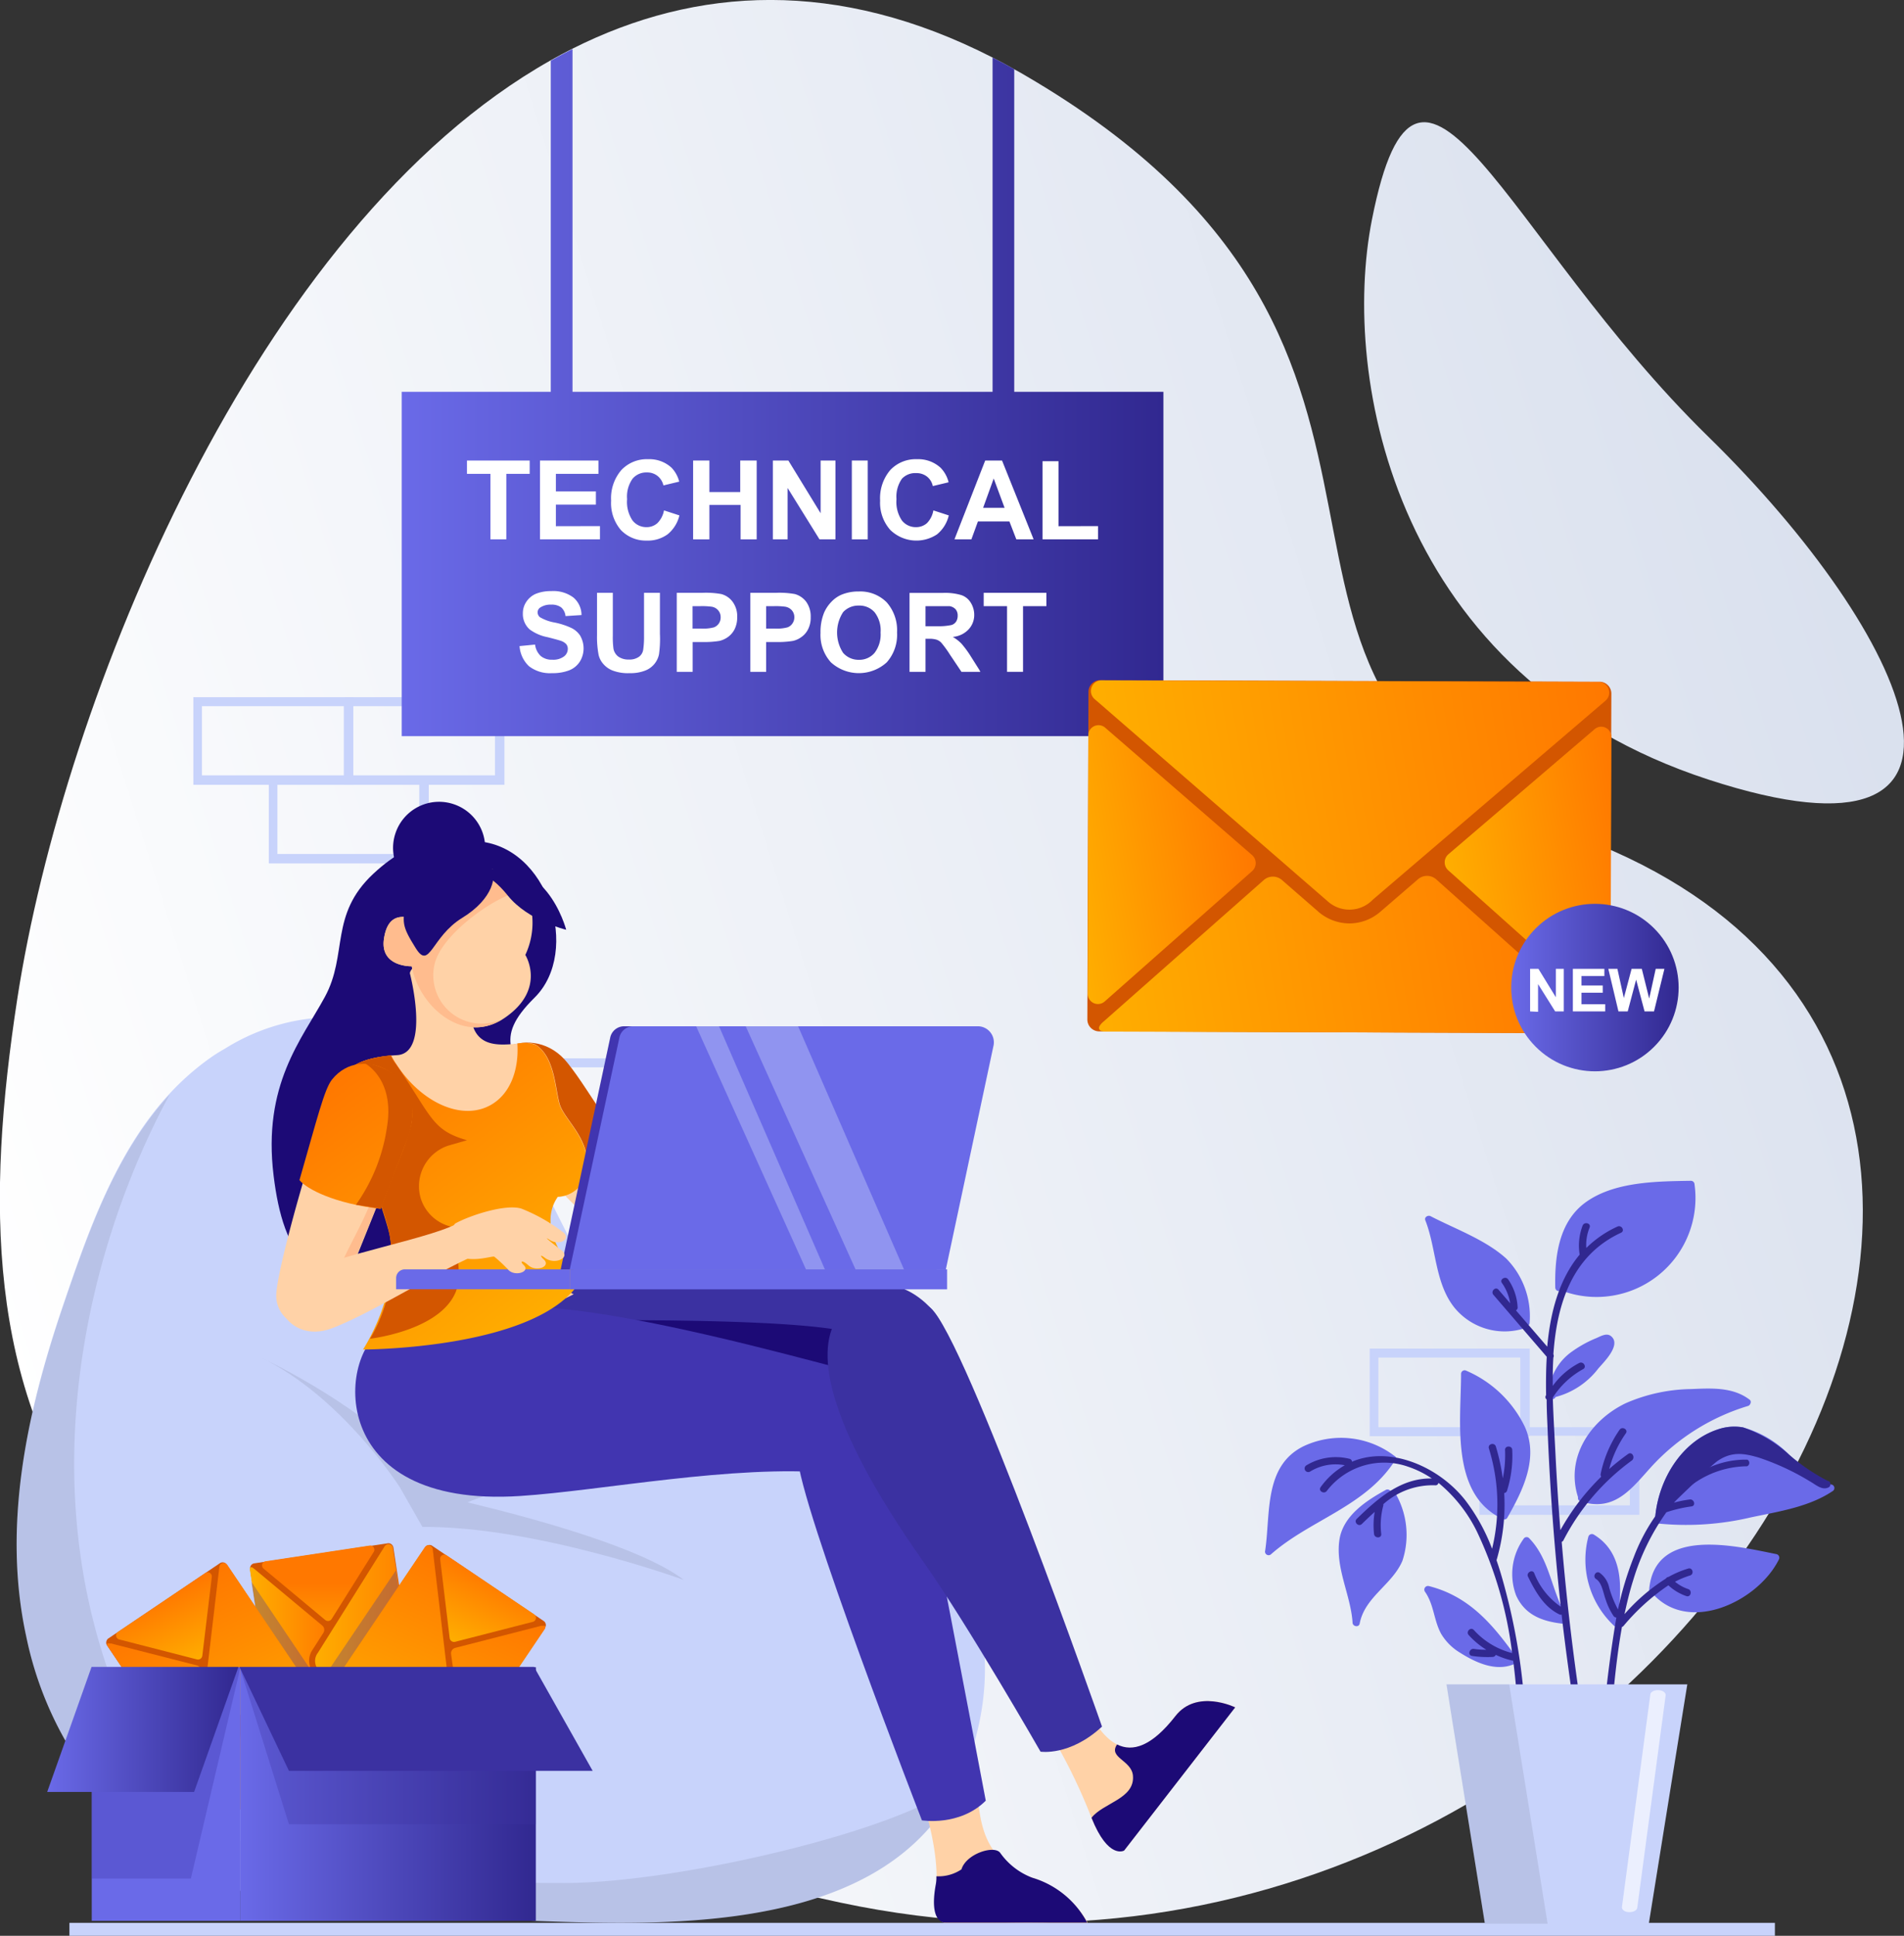<svg xmlns="http://www.w3.org/2000/svg" xmlns:xlink="http://www.w3.org/1999/xlink" viewBox="0 0 201.3 204.58"><rect x="0" y="0" width="201.3" height="204.58" fill="#333333" stroke="none"/><defs><style>.cls-1{fill:#c8d3fb;}.cls-2{fill:url(#Безымянный_градиент_330);}.cls-3{fill:url(#Безымянный_градиент_330-2);}.cls-4{opacity:0.08;}.cls-23,.cls-5{fill:#3b31a1;}.cls-6{fill:#1c0a76;}.cls-7{fill:#4135b0;}.cls-8{fill:#ffd2a7;}.cls-9{fill:#d35600;}.cls-10{fill:url(#Безымянный_градиент_18);}.cls-11{fill:#ffbc8e;}.cls-12{fill:#6a6ae8;}.cls-13{fill:#dae7ff;opacity:0.34;}.cls-14{fill:url(#Безымянный_градиент_18-2);}.cls-15{fill:url(#Безымянный_градиент_14);}.cls-16,.cls-18{fill:#fff;}.cls-17{fill:#312890;}.cls-18{opacity:0.64;}.cls-19{fill:url(#Безымянный_градиент_18-3);}.cls-20{fill:url(#Безымянный_градиент_18-4);}.cls-21{fill:url(#Безымянный_градиент_18-5);}.cls-22{fill:url(#Безымянный_градиент_18-6);}.cls-23,.cls-33{opacity:0.3;}.cls-24{fill:url(#Безымянный_градиент_18-7);}.cls-25{fill:url(#Безымянный_градиент_18-8);}.cls-26{fill:url(#Безымянный_градиент_18-9);}.cls-27{fill:url(#Безымянный_градиент_18-10);}.cls-28{fill:url(#Безымянный_градиент_18-11);}.cls-29{fill:url(#Безымянный_градиент_18-12);}.cls-30{fill:url(#Безымянный_градиент_18-13);}.cls-31{fill:url(#Безымянный_градиент_18-14);}.cls-32{fill:url(#Безымянный_градиент_14-2);}.cls-34{fill:url(#Безымянный_градиент_14-3);}.cls-35{fill:url(#Безымянный_градиент_18-15);}.cls-36{fill:url(#Безымянный_градиент_18-16);}.cls-37{fill:url(#Безымянный_градиент_18-17);}.cls-38{fill:url(#Безымянный_градиент_18-18);}.cls-39{fill:url(#Безымянный_градиент_14-4);}</style><linearGradient id="Безымянный_градиент_330" x1="-3.41" y1="133.89" x2="235.51" y2="58.37" gradientUnits="userSpaceOnUse"><stop offset="0" stop-color="#fff"/><stop offset="1" stop-color="#d3dbeb"/></linearGradient><linearGradient id="Безымянный_градиент_330-2" x1="-11.83" y1="107.28" x2="227.1" y2="31.76" xlink:href="#Безымянный_градиент_330"/><linearGradient id="Безымянный_градиент_18" x1="566.56" y1="139.88" x2="586.48" y2="112.63" gradientTransform="matrix(-1, 0, 0, 1, 623.96, 0)" gradientUnits="userSpaceOnUse"><stop offset="0" stop-color="#ffae00"/><stop offset="1" stop-color="#ff7800"/></linearGradient><linearGradient id="Безымянный_градиент_18-2" x1="570.14" y1="142.49" x2="590.06" y2="115.24" xlink:href="#Безымянный_градиент_18"/><linearGradient id="Безымянный_градиент_14" x1="42.47" y1="41.47" x2="122.99" y2="41.47" gradientUnits="userSpaceOnUse"><stop offset="0" stop-color="#6a6ae8"/><stop offset="1" stop-color="#312890"/></linearGradient><linearGradient id="Безымянный_градиент_18-3" x1="33.31" y1="174.31" x2="44.77" y2="174.31" gradientTransform="matrix(1, 0, 0, 1, 0, 0)" xlink:href="#Безымянный_градиент_18"/><linearGradient id="Безымянный_градиент_18-4" x1="30.84" y1="183.5" x2="42.85" y2="183.5" gradientTransform="matrix(1, 0, 0, 1, 0, 0)" xlink:href="#Безымянный_градиент_18"/><linearGradient id="Безымянный_градиент_18-5" x1="26.42" y1="176.44" x2="35.23" y2="176.44" gradientTransform="matrix(1, 0, 0, 1, 0, 0)" xlink:href="#Безымянный_градиент_18"/><linearGradient id="Безымянный_градиент_18-6" x1="827.04" y1="1284.98" x2="835.08" y2="1284.98" gradientTransform="matrix(0.01, -1, -1, -0.01, 1307.49, 1015.24)" xlink:href="#Безымянный_градиент_18"/><linearGradient id="Безымянный_градиент_18-7" x1="429.33" y1="-560.51" x2="451.59" y2="-560.51" gradientTransform="translate(368.47 808.17) rotate(-65.37)" xlink:href="#Безымянный_градиент_18"/><linearGradient id="Безымянный_градиент_18-8" x1="427.09" y1="-558.4" x2="435.23" y2="-558.4" gradientTransform="translate(368.47 808.17) rotate(-65.37)" xlink:href="#Безымянный_градиент_18"/><linearGradient id="Безымянный_градиент_18-9" x1="427.35" y1="-552.19" x2="448.94" y2="-552.19" gradientTransform="translate(368.47 808.17) rotate(-65.37)" xlink:href="#Безымянный_градиент_18"/><linearGradient id="Безымянный_градиент_18-10" x1="443.34" y1="-554.91" x2="451.38" y2="-554.91" gradientTransform="translate(368.47 808.17) rotate(-65.37)" xlink:href="#Безымянный_градиент_18"/><linearGradient id="Безымянный_градиент_18-11" x1="1236.62" y1="1205" x2="1258.88" y2="1205" gradientTransform="matrix(-0.42, -0.91, -0.91, 0.42, 1641.7, 808.17)" xlink:href="#Безымянный_градиент_18"/><linearGradient id="Безымянный_градиент_18-12" x1="1234.38" y1="1207.11" x2="1242.52" y2="1207.11" gradientTransform="matrix(-0.42, -0.91, -0.91, 0.42, 1641.7, 808.17)" xlink:href="#Безымянный_градиент_18"/><linearGradient id="Безымянный_градиент_18-13" x1="1234.64" y1="1213.32" x2="1256.22" y2="1213.32" gradientTransform="matrix(-0.42, -0.91, -0.91, 0.42, 1641.7, 808.17)" xlink:href="#Безымянный_градиент_18"/><linearGradient id="Безымянный_градиент_18-14" x1="1250.63" y1="1210.6" x2="1258.66" y2="1210.6" gradientTransform="matrix(-0.42, -0.91, -0.91, 0.42, 1641.7, 808.17)" xlink:href="#Безымянный_градиент_18"/><linearGradient id="Безымянный_градиент_14-2" x1="25.38" y1="189.6" x2="56.65" y2="189.6" xlink:href="#Безымянный_градиент_14"/><linearGradient id="Безымянный_градиент_14-3" x1="4.99" y1="182.77" x2="25.22" y2="182.77" xlink:href="#Безымянный_градиент_14"/><linearGradient id="Безымянный_градиент_18-15" x1="83.59" y1="22.33" x2="137.69" y2="22.33" gradientTransform="translate(31.32 77.26) rotate(-9.17)" xlink:href="#Безымянный_градиент_18"/><linearGradient id="Безымянный_градиент_18-16" x1="78.15" y1="27.45" x2="97.94" y2="27.45" gradientTransform="translate(31.32 77.26) rotate(-9.17)" xlink:href="#Безымянный_градиент_18"/><linearGradient id="Безымянный_градиент_18-17" x1="78.79" y1="42.54" x2="131.24" y2="42.54" gradientTransform="translate(31.32 77.26) rotate(-9.17)" xlink:href="#Безымянный_градиент_18"/><linearGradient id="Безымянный_градиент_18-18" x1="117.64" y1="35.94" x2="137.16" y2="35.94" gradientTransform="translate(31.32 77.26) rotate(-9.17)" xlink:href="#Безымянный_градиент_18"/><linearGradient id="Безымянный_градиент_14-4" x1="159.77" y1="104.37" x2="177.47" y2="104.37" gradientTransform="translate(123.19 -88.66) rotate(45)" xlink:href="#Безымянный_градиент_14"/></defs><g id="Слой_2" data-name="Слой 2"><g id="Layer1"><rect class="cls-1" x="7.34" y="203.21" width="180.31" height="1.37"/><path class="cls-2" d="M88.84,201.07c-86.35-18.34-93.63-52.46-87-95.59C6.73,73.84,27.05,23.92,58.23,6.37c.76-.43,1.53-.84,2.3-1.23,13.08-6.58,28-7.45,44.41.94.76.39,1.52.8,2.29,1.24.37.2.75.41,1.12.63,50.71,29.54,15.81,65.38,57.51,80.13C237.05,113.26,175.18,219.41,88.84,201.07Z"/><path class="cls-1" d="M161.73,151.78H144.81v-9.26h16.92Zm-16-.95h15v-7.36h-15Z"/><path class="cls-1" d="M173.32,160.09H156.41v-9.26h16.91Zm-16-1h15v-7.36h-15Z"/><path class="cls-1" d="M120,72H103.05V62.79H120Zm-16-1h15V63.74H104Z"/><path class="cls-1" d="M90.21,174.47H73.29v-9.25H90.21Zm-16-.95h15v-7.35h-15Z"/><path class="cls-1" d="M106.19,174.47H89.27v-9.25h16.92Zm-16-.95h15v-7.35h-15Z"/><path class="cls-1" d="M98.19,182.78H81.27v-9.26H98.19Zm-16-.95h15v-7.36h-15Z"/><path class="cls-1" d="M65.65,121.11H48.74v-9.26H65.65Zm-16-1h15V112.8h-15Z"/><path class="cls-1" d="M54.05,129.42H37.14v-9.26H54.05Zm-16-.95h15v-7.36h-15Z"/><path class="cls-1" d="M37.35,82.94H20.44V73.68H37.35Zm-16-1h15V74.63h-15Z"/><path class="cls-1" d="M53.33,82.94H36.42V73.68H53.33Zm-16-1h15V74.63h-15Z"/><path class="cls-1" d="M45.33,91.25H28.42V82H45.33Zm-16-1h15V82.94h-15Z"/><path class="cls-3" d="M145.05,23.2c-3.35,16.9,2.52,48.4,35.55,59.18s21.57-15.14,0-36.24S150.09-2.27,145.05,23.2Z"/><path class="cls-1" d="M2.77,172.93A37.53,37.53,0,0,0,17.6,195.86c9.43,6.56,21.61,7,33,7,13,0,42.05,3.94,50.87-14.6.21-.45.41-.9.59-1.36,7.85-19.67-7.38-39.87-32.32-42.61-6.49-3-14.43-26.43-19.57-31a21.79,21.79,0,0,0-26.38-2.47,18.07,18.07,0,0,0-1.59,1,27.89,27.89,0,0,0-4.26,3.75c-5.79,6.27-8.69,14.81-11.29,22.43C2.83,149.27.23,161.27,2.77,172.93Z"/><path class="cls-4" d="M2.77,172.93A37.53,37.53,0,0,0,17.6,195.86c9.43,6.56,21.61,7,33,7,13,0,42.05,3.94,50.87-14.6C96.9,193,72.24,199,59.65,199c-26.37,0-38.82-3.11-44.4-13.66C2,160.26,8.81,132.48,17.94,115.67c-5.79,6.27-8.69,14.81-11.29,22.43C2.83,149.27.23,161.27,2.77,172.93Z"/><path class="cls-4" d="M27.54,143.42l-.09,0Z"/><path class="cls-4" d="M27.45,143.38l-.78-.35Z"/><path class="cls-4" d="M74,156.06c-10-3.58-24.09-.32-28.28.79-5.59-7.13-15.28-12-18.22-13.43,8.67,4.17,14.78,13.77,14.78,13.77l2.38,4.18c12-.09,27.64,5.6,27.64,5.6-4.37-3.35-15.47-6.42-22.88-8.2C57.67,155.27,74,156.06,74,156.06Z"/><path class="cls-5" d="M52.19,135.3c14-.24,40.66.26,42.32.59,4,.81,9.35,7.31,1.58,11C89.6,150,49.62,165,44,146.8,42,140.11,47.93,135.38,52.19,135.3Z"/><path class="cls-6" d="M91.86,141.65c.51.6,6.29,4.28,4.23,5.26C89.6,150,49.62,165,44,146.8a8.34,8.34,0,0,1,1-7.36C46.86,140,89,138.37,91.86,141.65Z"/><path class="cls-7" d="M55,158.1c8.53-.55,22.57-3.34,32.88-2.43s8.57-9.06,1.72-10.86c-7.13-1.87-21.37-5.74-31-6.56s-13.45,0-18.1,2.34S34.22,159.46,55,158.1Z"/><path class="cls-6" d="M41.81,88.06A4.87,4.87,0,1,0,48,85,4.86,4.86,0,0,0,41.81,88.06Z"/><path class="cls-6" d="M50.31,88.9c-2.76-.14-6.2-.9-10.85,3.45s-2.66,8.49-5.11,13-6.61,9.26-5.42,18.92c1,8.07,3.8,13.82,17,13s12.83-16,10.65-20.94-4.58-6.43-.06-10.9C61.44,100.58,58,89.27,50.31,88.9Z"/><path class="cls-8" d="M51.9,116.51c1.94,4.54,12.35,14.68,15.36,16.51s6.86.31,5.82-2.66c-.88-2.54-14-17.71-15.1-19C55.59,108.74,49.8,111.61,51.9,116.51Z"/><path class="cls-9" d="M57.62,125c-4.25-5.31-6.35-7.71-6.69-9-1.38-4.89,5.51-8.23,9.11-3.62,1.43,1.82,2,2.9,5,7.32C61.76,123.43,58.86,124.91,57.62,125Z"/><path class="cls-8" d="M43.33,102.84s2.21,8.47-1.35,8.67c-2,.12-4.71.53-5.49,2.14-.62,1.28.37,3.38,1.26,6.1,2.29,7,3.14,8.83,3.49,10.87a16.09,16.09,0,0,1-2.12,10.86s11.37.48,21.53-4.7c0,0-3.55-1.61-3.52-5.23A9.8,9.8,0,0,1,59,126.48a3.2,3.2,0,0,0,3.1-3.18c.16-3.12-2.46-5-2.93-6.64s-.51-4.85-2.43-6.19c-1.41-1-6.89,2-7-3.75S43.77,101,43.33,102.84Z"/><path class="cls-10" d="M38.38,142.62s19,0,23.13-7.5c0,0-5.21-4.64-2.55-8.64a3.2,3.2,0,0,0,3.1-3.18c.16-3.12-2.46-5-2.93-6.64s-.51-4.85-2.43-6.2a3.33,3.33,0,0,0-2-.16c.18,2.91-.84,5.44-2.93,6.54-3.24,1.72-7.87-.64-10.42-5.29-1.89.17-4.17.65-4.88,2.1-.62,1.28,4.4,14.93,4.75,17C42.31,136.74,38.38,142.62,38.38,142.62Z"/><path class="cls-9" d="M39.12,141.48s9.4-1.06,9.4-6.7c0-1.26-.49-5.08-.49-5.08a4.43,4.43,0,0,1-3.53-3,4.52,4.52,0,0,1,2.87-5.62l2-.58c-3.75-1.07-3.69-2.48-7.53-8.08a2.74,2.74,0,0,1-.51-.89c-1.85.18-4.2.7-4.88,2.1s.37,3.38,1.26,6.1c2.29,7,3.14,8.83,3.49,10.87A16.09,16.09,0,0,1,39.12,141.48Z"/><path class="cls-8" d="M43.38,119c-1.65,3.4-6.72,16.89-8.1,19.39a3.21,3.21,0,0,1-6.07-1.27C29,134.46,34.74,115,36.08,113.4,38.48,110.44,44.42,116.88,43.38,119Z"/><path class="cls-11" d="M34.63,137.16c.46-1,.8-2,1.21-3,.82-2,1.9-3.82,2.78-5.76,1.71-3.78,3.65-9.42,1.49-13.32a6.48,6.48,0,0,0-2.31-2.44c2.72.14,6.42,4.65,5.58,6.37-1.65,3.4-6.21,15.41-7.59,17.91a4.21,4.21,0,0,1-2,1.83C34.11,138.22,34.38,137.7,34.63,137.16Z"/><path class="cls-8" d="M56.11,95.78a8,8,0,0,1-.57,5.14s2.26,3.59-2.15,6.63-9.11-1.25-9.86-5.43c0,0-3.36.1-2.94-2.87s2.34-2.58,4.19-1.72c0,0,4.44-6.23,6.8-5.77S55.71,92.94,56.11,95.78Z"/><path class="cls-11" d="M40.59,99.25c.42-3,2.34-2.58,4.19-1.72,0,0,4.44-6.23,6.8-5.77,1.88.37,3.39.91,4.13,2.56-1.43-.83-8.62,3.71-9.7,7.34a5.1,5.1,0,0,0,5.84,6.43,6.29,6.29,0,0,0,1.28-.38c-4.33,2.71-8.86-1.49-9.6-5.59C43.53,102.12,40.17,102.22,40.59,99.25Z"/><path class="cls-8" d="M30.77,135c4.46-2.4,15.51-4.2,18-5.95,1.56-1.08,6.58,2.19,3.19,3s-12.1,6.54-16.88,8.33S27.75,136.59,30.77,135Z"/><path class="cls-8" d="M66.76,128.39c3.6-3.56,17.13-8.9,18.5-11.64s.37-5.06,3.58-5.35,4.14.47,5.19,2.32-1.57,3.74-4.78,5.08-13.13,12.14-16.74,14.3C68.18,135.71,64.33,130.81,66.76,128.39Z"/><path class="cls-6" d="M50.34,92.36s1.23-.35,3.36,2.3,6.16,3.6,6.16,3.6S57.59,89.53,50.34,92.36Z"/><path class="cls-6" d="M51.87,91.42c.75,1.08.28,3.57-3,5.58s-3.43,5.59-4.92,3.2S42.49,97.5,43,95,50.2,89.05,51.87,91.42Z"/><rect class="cls-12" x="60.24" y="134.15" width="39.89" height="2.11"/><path class="cls-12" d="M60.24,136.25H41.88v-1.18a.92.92,0,0,1,.92-.92H60.24Z"/><path class="cls-7" d="M99,134.15H59.28l5.23-24.47A1.5,1.5,0,0,1,66,108.46h35.78a2.32,2.32,0,0,1,2.16,2.88Z"/><path class="cls-12" d="M100,134.15H60.24l5.24-24.47a1.5,1.5,0,0,1,1.43-1.22h36.54a1.7,1.7,0,0,1,1.58,2.09Z"/><polygon class="cls-13" points="84.38 108.46 95.57 134.15 90.45 134.15 78.84 108.46 84.38 108.46"/><polygon class="cls-13" points="76.02 108.46 87.21 134.15 85.21 134.15 73.6 108.46 76.02 108.46"/><path class="cls-8" d="M109.13,198.44c-6.54-2.35-5.26-7.81-6.24-11.6L97.12,189s2.15,5.8,1.88,10.2,1,4,1,4l15,0A10.28,10.28,0,0,0,109.13,198.44Z"/><path class="cls-6" d="M109.13,198.44a7.33,7.33,0,0,1-3.38-2.62c-.62-.86-3.6.08-4.1,1.74a4.36,4.36,0,0,1-2.65.73,3.87,3.87,0,0,1-.06.84c-.78,4.23,1,4.05,1,4.05l15,0A9.7,9.7,0,0,0,109.13,198.44Z"/><path class="cls-7" d="M84.31,153.89c.18,5.07,13.16,38.49,13.16,38.49s4,.66,6.75-2.08c0,0-7.29-38.52-8.06-41.22C95.54,146.93,84,145.55,84.31,153.89Z"/><path class="cls-8" d="M109.79,181.2l4.34-2.45c2.15,5.25,5.23,8.93,10.14,2.6,2.26-2.91,6.32-.92,6.32-.92l-11.74,15.13s-1.78,1-3.63-3.9A58.54,58.54,0,0,0,109.79,181.2Z"/><path class="cls-6" d="M119.78,187.65c-.15-1.64-2.64-1.89-1.68-3.29,1.67.83,3.68.19,6.17-3,2.26-2.91,6.32-.92,6.32-.92l-11.74,15.13s-1.67,1-3.45-3.46C116.63,190.52,120,190.11,119.78,187.65Z"/><path class="cls-5" d="M97.59,165c4.8,6.82,12.42,20.12,12.42,20.12s3.1.5,6.5-2.65c0,0-14.41-41.09-18.13-44.25C94.91,135.31,76.2,134.63,97.59,165Z"/><path class="cls-8" d="M59.36,132.13c-1.06-.81-2.06-1.62-1.22-1.08,1.08.69,2.36-.21,1.29-.9a18.24,18.24,0,0,0-4.33-2.43c-1.68-.49-5.34.7-6.93,1.56-.59.32-.41,3.17.09,3.42,1.68.81,3.74,0,4,.11a14.68,14.68,0,0,1,1.51,1.42c.71.7,2.32.17,1.61-.52-.46-.44-.2-.59.47,0,.85.77,2.47.13,1.62-.63-.36-.33-.39-.55.12-.16C58.63,133.73,60.39,132.92,59.36,132.13Z"/><path class="cls-14" d="M31.66,124.72c1.88-6.54,2.64-9.64,3.44-10.63,3.2-4,9.91-.25,8.23,5.35-.67,2.22-1.25,3.28-3.1,8.31C35.34,127.19,32.45,125.67,31.66,124.72Z"/><path class="cls-9" d="M38.42,112.28s3.37,1.58,2.49,6.85a18.77,18.77,0,0,1-3.28,8.19l2.63.43,2.7-7.1S46.17,113.64,38.42,112.28Z"/><path class="cls-15" d="M123,41.41V77.8H42.47V41.41H58.23v-35c.76-.43,1.53-.84,2.3-1.23V41.41h44.41V6.08c.76.39,1.52.8,2.29,1.24V41.41Z"/><path class="cls-16" d="M49.37,48.67v1.41h2.48V57h1.68V50.08H56V48.67Z"/><path class="cls-16" d="M58.77,55.61V53.33H63v-1.4H58.77V50.08h4.5V48.67H57.09V57h6.34v-1.4Z"/><path class="cls-16" d="M70.2,53.94a2.54,2.54,0,0,1-.7,1.35,1.7,1.7,0,0,1-1.15.42A1.84,1.84,0,0,1,66.87,55a3.5,3.5,0,0,1-.57-2.25,3.25,3.25,0,0,1,.58-2.16,1.89,1.89,0,0,1,1.5-.66,1.75,1.75,0,0,1,1.14.37,1.78,1.78,0,0,1,.62,1l1.67-.4A3.31,3.31,0,0,0,71,49.43a3.45,3.45,0,0,0-2.48-.9,3.69,3.69,0,0,0-2.83,1.15,4.55,4.55,0,0,0-1.08,3.23A4.37,4.37,0,0,0,65.63,56a3.63,3.63,0,0,0,2.73,1.13,3.57,3.57,0,0,0,2.22-.66,3.67,3.67,0,0,0,1.25-2Z"/><path class="cls-16" d="M78.26,48.67V52H75V48.67H73.28V57H75V53.36h3.3V57H80V48.67Z"/><path class="cls-16" d="M86.76,48.67v5.57l-3.41-5.57H81.71V57h1.56V51.57L86.64,57h1.69V48.67Z"/><path class="cls-16" d="M90.06,48.67V57h1.68V48.67Z"/><path class="cls-16" d="M98.68,53.94A2.54,2.54,0,0,1,98,55.29a1.73,1.73,0,0,1-1.16.42A1.85,1.85,0,0,1,95.35,55a3.5,3.5,0,0,1-.57-2.25,3.3,3.3,0,0,1,.58-2.16A1.92,1.92,0,0,1,96.87,50a1.79,1.79,0,0,1,1.14.37,1.72,1.72,0,0,1,.61,1l1.67-.4a3.3,3.3,0,0,0-.85-1.54,3.49,3.49,0,0,0-2.49-.9,3.69,3.69,0,0,0-2.83,1.15,4.59,4.59,0,0,0-1.07,3.23A4.32,4.32,0,0,0,94.12,56a3.95,3.95,0,0,0,4.95.47,3.66,3.66,0,0,0,1.24-2Z"/><path class="cls-16" d="M105.94,48.67h-1.78L100.91,57h1.79l.69-1.89h3.33l.73,1.89h1.83Zm-2,5,1.12-3.1,1.15,3.1Z"/><path class="cls-16" d="M111.91,55.61V48.74h-1.69V57h5.87v-1.4Z"/><path class="cls-16" d="M61.38,67.24a2.36,2.36,0,0,0-.92-.85,7.8,7.8,0,0,0-1.82-.6,4.6,4.6,0,0,1-1.55-.56.66.66,0,0,1-.25-.51.6.6,0,0,1,.27-.51,1.94,1.94,0,0,1,1.15-.31,1.69,1.69,0,0,1,1.07.29,1.42,1.42,0,0,1,.46.92L61.48,65a2.44,2.44,0,0,0-.84-1.84,3.52,3.52,0,0,0-2.36-.69,4.22,4.22,0,0,0-1.64.29,2.29,2.29,0,0,0-1,.85,2.13,2.13,0,0,0-.36,1.19A2.18,2.18,0,0,0,56,66.52a4.66,4.66,0,0,0,1.9.82c.7.18,1.15.3,1.35.37a1.38,1.38,0,0,1,.61.36.78.78,0,0,1,.17.5,1,1,0,0,1-.41.81,1.9,1.9,0,0,1-1.23.34,1.81,1.81,0,0,1-1.22-.39,2,2,0,0,1-.6-1.21l-1.64.16a3.21,3.21,0,0,0,1,2.13,3.62,3.62,0,0,0,2.43.73,4.81,4.81,0,0,0,1.82-.3,2.36,2.36,0,0,0,1.13-.93,2.66,2.66,0,0,0,.06-2.67Z"/><path class="cls-16" d="M68.09,62.65v4.62A9,9,0,0,1,68,68.68a1.13,1.13,0,0,1-.43.72,1.71,1.71,0,0,1-1.09.3,1.83,1.83,0,0,1-1.11-.31,1.35,1.35,0,0,1-.51-.82,9.39,9.39,0,0,1-.07-1.4V62.65H63.12V67.1a10.07,10.07,0,0,0,.17,2.12,2.18,2.18,0,0,0,.47.92,2.49,2.49,0,0,0,1,.72,4.56,4.56,0,0,0,1.82.28,4.21,4.21,0,0,0,1.6-.26,2.34,2.34,0,0,0,1.49-1.72A11.59,11.59,0,0,0,69.77,67V62.65Z"/><path class="cls-16" d="M77.45,63.59a2.18,2.18,0,0,0-1.2-.81,9.2,9.2,0,0,0-2-.13h-2.7V71h1.68V67.85h1.1a9.69,9.69,0,0,0,1.75-.12,2.61,2.61,0,0,0,.87-.4,2.29,2.29,0,0,0,.71-.82,2.8,2.8,0,0,0,.28-1.29A2.57,2.57,0,0,0,77.45,63.59ZM76,65.89a1.11,1.11,0,0,1-.52.41,4.34,4.34,0,0,1-1.34.13h-.92V64.06h.82a7.7,7.7,0,0,1,1.21.06,1.12,1.12,0,0,1,.67.37,1.08,1.08,0,0,1,.27.75A1.11,1.11,0,0,1,76,65.89Z"/><path class="cls-16" d="M85.23,63.59a2.25,2.25,0,0,0-1.2-.81,9.25,9.25,0,0,0-2-.13h-2.7V71H81V67.85h1.1a9.54,9.54,0,0,0,1.75-.12,2.44,2.44,0,0,0,.87-.4,2.19,2.19,0,0,0,.71-.82,2.67,2.67,0,0,0,.28-1.29A2.63,2.63,0,0,0,85.23,63.59Zm-1.45,2.3a1.07,1.07,0,0,1-.52.41,4.31,4.31,0,0,1-1.33.13H81V64.06h.82a7.62,7.62,0,0,1,1.21.06,1.18,1.18,0,0,1,.68.37,1.08,1.08,0,0,1,.27.75A1.11,1.11,0,0,1,83.78,65.89Z"/><path class="cls-16" d="M93.74,63.65a3.92,3.92,0,0,0-2.95-1.14,4.59,4.59,0,0,0-1.8.33,3.2,3.2,0,0,0-1.08.75,3.9,3.9,0,0,0-.78,1.15,5.36,5.36,0,0,0-.38,2.14A4.3,4.3,0,0,0,87.85,70a4.39,4.39,0,0,0,5.9,0,4.38,4.38,0,0,0,1.09-3.16A4.45,4.45,0,0,0,93.74,63.65ZM92.46,69a2.11,2.11,0,0,1-1.66.73A2.16,2.16,0,0,1,89.14,69a3.95,3.95,0,0,1,0-4.31A2.18,2.18,0,0,1,90.8,64a2.12,2.12,0,0,1,1.67.71,3.13,3.13,0,0,1,.63,2.14A3.18,3.18,0,0,1,92.46,69Z"/><path class="cls-16" d="M103.53,70.78l-.89-1.41a10.55,10.55,0,0,0-1-1.36,4.27,4.27,0,0,0-.91-.7,2.57,2.57,0,0,0,1.65-.77A2.22,2.22,0,0,0,103,65a2.42,2.42,0,0,0-.37-1.31,1.85,1.85,0,0,0-1-.8,6,6,0,0,0-1.94-.23H96.16V71h1.69V67.51h.34a2.53,2.53,0,0,1,.85.1,1.21,1.21,0,0,1,.5.34,11.38,11.38,0,0,1,.89,1.23L101.65,71h2Zm-4.44-4.6H97.85V64.06h1.31c.69,0,1.09,0,1.23,0a1.1,1.1,0,0,1,.64.33,1,1,0,0,1,.22.68,1.14,1.14,0,0,1-.17.63.93.93,0,0,1-.47.35A6.44,6.44,0,0,1,99.09,66.18Z"/><path class="cls-16" d="M104,62.65v1.41h2.47V71h1.69V64.06h2.47V62.65Z"/><path class="cls-12" d="M179.14,125.07a.39.39,0,0,0-.37-.28c-3.59.06-8.1.07-11.15,2.29-2.83,2.07-3.26,5.73-3.19,9a.38.38,0,0,0,.61.29s0,0,0,0A10.46,10.46,0,0,0,179.14,125.07Z"/><path class="cls-12" d="M161.72,139.78a8.67,8.67,0,0,0-2.47-6.77c-2.21-2-5.4-3.13-8-4.48-.26-.14-.69.09-.56.43,1.18,3,1,6.66,3.1,9.26a6.86,6.86,0,0,0,7.41,2.15.38.38,0,0,0,.25-.24A.35.35,0,0,0,161.72,139.78Z"/><path class="cls-12" d="M185,147.94c-1.77-1.37-4.05-1.23-6.19-1.14a17.88,17.88,0,0,0-6.92,1.49c-3.76,1.8-6.41,5.75-5.05,9.94a.37.37,0,0,0,.25.44c3.59,1.14,5.33-1.26,7.49-3.65a22.78,22.78,0,0,1,10.25-6.44C185.05,148.5,185.21,148.12,185,147.94Z"/><path class="cls-12" d="M193.56,156.88l-.14-.06a18.11,18.11,0,0,1-4.27-3.09l0,0a10.89,10.89,0,0,0-4.87-2.88h0a5.34,5.34,0,0,0-2.68.22c-3.85,1.28-6.21,5.29-6.59,9.13a.3.3,0,0,0,.06.22l0,.07a.41.41,0,0,0,.34.53,29.89,29.89,0,0,0,9.75-.67c2.86-.6,6.09-1.09,8.57-2.75A.38.38,0,0,0,193.56,156.88Z"/><path class="cls-12" d="M187.84,164.25c-4.2-.84-12.88-3-13.48,3.72a.31.31,0,0,0,.28.35c3.82,4.48,11.24.93,13.43-3.51A.39.39,0,0,0,187.84,164.25Z"/><path class="cls-12" d="M161.21,150.78a12.23,12.23,0,0,0-6.26-5.95.38.38,0,0,0-.48.36c0,4.87-1.15,12.52,4.14,15.21a.23.23,0,0,0,.11,0,.37.37,0,0,0,.64,0C161,157.52,162.71,154.1,161.21,150.78Z"/><path class="cls-12" d="M147.43,153.87a9.29,9.29,0,0,0-9.67-1c-4.16,2.11-3.42,7.13-4,11a.38.38,0,0,0,.64.37c4.12-3.61,9.86-5,13-9.76h0A.33.33,0,0,0,147.43,153.87Z"/><path class="cls-12" d="M147.46,157.7a.38.38,0,0,0-.47-.14.37.37,0,0,0-.48-.1c-2.06,1.13-4.48,2.71-4.89,5.21-.48,3,1.19,5.88,1.38,8.81,0,.41.66.55.75.11.53-2.82,3.45-4.11,4.52-6.64A8.76,8.76,0,0,0,147.46,157.7Z"/><path class="cls-12" d="M160.2,175c-2.43-3.4-4.92-6.31-9.13-7.38a.39.39,0,0,0-.44.56c1,1.42.93,3,1.73,4.48a5.78,5.78,0,0,0,2,2c1.8,1.14,4.11,2.17,6.12,1A.38.38,0,0,0,160.2,175Z"/><path class="cls-12" d="M165.67,171a.49.49,0,0,0,0-.11c-1.67-2.66-1.74-6-4-8.33a.37.37,0,0,0-.59.07,6.38,6.38,0,0,0-.78,6c1,2.19,3,2.79,5.23,3C165.83,171.67,165.9,171.19,165.67,171Z"/><path class="cls-12" d="M170.34,141.22c-.47-.4-1.11,0-1.58.2a12.5,12.5,0,0,0-2.51,1.38,5.83,5.83,0,0,0-2.52,4.4.22.22,0,0,0,0,.14s0,.1,0,.15a.38.38,0,0,0,.73.15,8.33,8.33,0,0,0,4.51-3C169.51,144,171.45,142.15,170.34,141.22Z"/><path class="cls-12" d="M171.18,171.27a1.29,1.29,0,0,1-.16-.17c.47-3.25.67-7-2.53-8.93a.39.39,0,0,0-.56.23,9.55,9.55,0,0,0,2.71,9.41C171,172.15,171.54,171.61,171.18,171.27Z"/><path class="cls-17" d="M193.23,156.5a20.87,20.87,0,0,1-4.08-2.77l0,0a13.76,13.76,0,0,0-4.87-2.88h0a5.34,5.34,0,0,0-2.68.22c-3.85,1.28-6.21,5.29-6.59,9.13a.3.3,0,0,0,.06.22l0,.07a.42.42,0,0,0,.33-.19.35.35,0,0,0,.2-.1c1.25-1.34,2.59-2.58,3.9-3.85a19.4,19.4,0,0,1,2-1.89c1.53-1.09,2.84-.89,4.44-.42a26.37,26.37,0,0,1,5.39,2.5c.65.36,1.29,1,2,.65a.36.36,0,0,0,.19-.34A.32.32,0,0,0,193.23,156.5Z"/><path class="cls-17" d="M159.49,169.33c-.37-1.48-.77-3-1.27-4.44v0a20.71,20.71,0,0,0,.81-7.1.35.35,0,0,0,.3-.25,12.27,12.27,0,0,0,.55-4.3c0-.49-.78-.49-.76,0a11.93,11.93,0,0,1-.24,3,22,22,0,0,0-.73-3.37c-.15-.47-.88-.27-.74.2a19.93,19.93,0,0,1,.34,10.61,20.13,20.13,0,0,0-2.81-5.1c-2.82-3.61-8-5.81-12-4.1a.33.33,0,0,0-.27-.31,6,6,0,0,0-4.55.69.38.38,0,0,0,.39.66,5.14,5.14,0,0,1,3.67-.67,8.07,8.07,0,0,0-2.56,2.32c-.28.4.38.78.66.39a7.64,7.64,0,0,1,8.6-2.55,10.23,10.23,0,0,1,2.5,1.24c-3.25-.07-5.72,2.11-7.94,4.27-.35.34.19.88.54.54s.89-.86,1.36-1.28a8.26,8.26,0,0,0-.07,2.33c.05.48.81.49.76,0a8,8,0,0,1,.22-3,.33.33,0,0,0,0-.14,7.81,7.81,0,0,1,5.48-2,.31.31,0,0,0,.35-.26,15.49,15.49,0,0,1,4.08,5.18,41.63,41.63,0,0,1,3.71,12.81,8.16,8.16,0,0,1-4.05-2.44c-.34-.36-.87.18-.54.54a8.57,8.57,0,0,0,1.86,1.55,8.16,8.16,0,0,1-1.31-.09c-.48-.07-.69.66-.21.74a10.82,10.82,0,0,0,2.2.11.37.37,0,0,0,.32-.22,8.81,8.81,0,0,0,1.77.61s0,0,.07,0c.28,2.16.45,4.32.55,6.4,0,.49.78.49.76,0A66,66,0,0,0,159.49,169.33Z"/><path class="cls-17" d="M172.13,153.66a25.17,25.17,0,0,0-2,1.59,11.91,11.91,0,0,1,1.76-3.77c.28-.4-.38-.78-.66-.38a12.67,12.67,0,0,0-2,4.67.38.38,0,0,0,.06.29,24.63,24.63,0,0,0-4.32,5.65q-.31-3.94-.51-7.89c-.09-1.87-.23-4-.29-6.12a8.9,8.9,0,0,1,3.19-3c.44-.21.06-.87-.39-.66a8,8,0,0,0-2.81,2.43c0-1,0-2,.07-3a.39.39,0,0,0,0-.35c.38-5.38,2-10.46,7.15-12.84.45-.2.06-.86-.38-.65a11.35,11.35,0,0,0-3.29,2.26,4.87,4.87,0,0,1,.35-2.16c.18-.46-.56-.66-.74-.2a5.9,5.9,0,0,0-.31,3.06.08.08,0,0,1,0,0c-2.19,2.62-3.1,6.11-3.43,9.73l-3.31-3.84a.32.32,0,0,0,.18-.32,5.7,5.7,0,0,0-1-2.95c-.28-.4-.94,0-.66.38a5,5,0,0,1,.87,2.14l-1.23-1.43c-.32-.37-.86.17-.54.54l5.64,6.55c-.08,1.34-.09,2.67-.07,4l0,.06a.31.31,0,0,0,.06.45c0,1.28.08,2.53.12,3.71q.38,9.12,1.37,18.19a7.69,7.69,0,0,1-2.81-3.56c-.22-.44-.87,0-.65.39.78,1.57,1.68,3.21,3.35,4a.29.29,0,0,0,.2,0c.44,3.88,1,7.76,1.57,11.61.07.49.81.28.73-.2q-1.49-9.5-2.29-19.09a.35.35,0,0,0,.18-.16,24.08,24.08,0,0,1,7.26-8.46C172.91,154,172.53,153.37,172.13,153.66Z"/><path class="cls-17" d="M184.74,154.26a9.37,9.37,0,0,0-4.39,1,17,17,0,0,1,1.83-1.67c.39-.29,0-1-.38-.66a16.66,16.66,0,0,0-3.34,3.42.47.47,0,0,0-.06.15,19.71,19.71,0,0,0-5.67,8.06,34.52,34.52,0,0,0-1.67,5.53,11.54,11.54,0,0,1-.93-2.3,2.58,2.58,0,0,0-1-1.57c-.41-.26-.8.4-.38.66.62.39.76,1.5,1,2.14a7,7,0,0,0,.84,1.76.37.37,0,0,0,.3.16,136.3,136.3,0,0,0-1.62,14c0,.49.71.49.76,0,.41-4.29.68-8.69,1.45-13a.39.39,0,0,0,.16-.1,22.76,22.76,0,0,1,4.75-4.3,5.27,5.27,0,0,0,1.9,1.14c.46.16.66-.58.2-.74a4.38,4.38,0,0,1-1.4-.78,9.68,9.68,0,0,1,1.59-.66c.47-.14.27-.88-.2-.73a10.31,10.31,0,0,0-2.07.88.4.4,0,0,0-.29.18,20,20,0,0,0-4.37,3.76c.26-1.2.54-2.39.91-3.56a24.57,24.57,0,0,1,3.52-7.21h0a14.27,14.27,0,0,1,2.66-.62c.48-.07.28-.8-.2-.73a11.9,11.9,0,0,0-1.68.34,9.92,9.92,0,0,1,7.75-3.85A.39.39,0,0,0,184.74,154.26Z"/><polygon class="cls-1" points="178.39 178.01 177.78 181.79 176.69 188.55 174.32 203.3 156.99 203.3 154.62 188.55 153.53 181.79 152.93 178.01 178.39 178.01"/><polygon class="cls-4" points="160.16 181.79 159.56 178.01 152.93 178.01 153.53 181.79 154.62 188.55 156.99 203.3 163.62 203.3 161.25 188.55 160.16 181.79"/><path class="cls-18" d="M172.29,202.08h-.07c-.44,0-.78-.27-.74-.55l3-22.44c0-.28.43-.5.88-.47s.78.27.74.56l-3,22.43C173.07,201.88,172.71,202.08,172.29,202.08Z"/><path class="cls-9" d="M44.77,185a.32.32,0,0,1,0,.14.48.48,0,0,1-.42.45l-1.87.28-.77.12h0l-10.32,1.56H31.3l-1.05.16a.52.52,0,0,1-.59-.43l0-.2-.12-.77-2.9-19.18-.19-1.26v-.07a.51.51,0,0,1,.43-.58l1.25-.19,11-1.66h.08l1.79-.27a.51.51,0,0,1,.53.28.39.39,0,0,1,.06.15h0l.36,2.4.66,4.36Z"/><path class="cls-19" d="M44.77,185a.32.32,0,0,1,0,.14.48.48,0,0,1-.76.24l-9.64-8.29-.55-.47a1.41,1.41,0,0,1-.21-1.95l7.07-11.27a.49.49,0,0,1,.79,0,.39.39,0,0,1,.06.15h0l.36,2.4.66,4.36L44.76,185Z"/><path class="cls-20" d="M42.47,185.85l-.77.12h0l-10.32,1.56H31.3a.44.44,0,0,1-.38-.68l1.74-2.68h0l2.93-4.5a.46.46,0,0,1,.69-.1l6.42,5.51A.44.44,0,0,1,42.47,185.85Z"/><path class="cls-21" d="M35.13,179.22l-3.8,5.86L30.08,187l-.08.11c-.08.11-.15.16-.22.14a.24.24,0,0,1-.15-.18l-.12-.77-2.9-19.18-.19-1.26c0-.11,0-.19.09-.22s.15,0,.25.07l.11.08,7.2,6a.59.59,0,0,1,.12.77L33,174.42a2,2,0,0,0-.29,1.4,2,2,0,0,0,.7,1.26l.58.5,1,.86A.59.59,0,0,1,35.13,179.22Z"/><path class="cls-22" d="M39.52,164l-4.45,7.09a.46.46,0,0,1-.69.11l-6.52-5.43a.44.44,0,0,1,.23-.77l11-1.66A.44.44,0,0,1,39.52,164Z"/><path class="cls-23" d="M44.77,185a.32.32,0,0,1,0,.14.48.48,0,0,1-.42.45l-1.87.28-.77.12h0L35.85,182l-1.43,1-1.75,1.17h0l-1.33.9L30,186l-.52.35-2.9-19.18,7.23,10.73.18-.27.34-.51,7.24-10.73.28-.42.66,4.36Z"/><rect class="cls-9" x="33.84" y="169.12" width="22.75" height="15.27" rx="0.51" transform="translate(-126.61 115.44) rotate(-56.01)"/><path class="cls-24" d="M46.31,178.61a1.41,1.41,0,0,0,1-1.67l-1.56-13.21a.46.46,0,0,0-.81-.25h0l-12.13,18h0a.46.46,0,0,0,.53.67Z"/><path class="cls-25" d="M43.38,180.61a.46.46,0,0,0-.58-.38l-8.16,2.23a.44.44,0,0,0-.12.8l9.3,6.27a.44.44,0,0,0,.7-.41Z"/><path class="cls-26" d="M57.21,171.82l-9.08,2.33a.6.6,0,0,0-.44.65L48,177a2.05,2.05,0,0,1-1.51,2.23l-2,.55a.6.6,0,0,0-.43.66l1.23,9.19c0,.06,0,.1,0,.14s.08.2.15.22.13,0,.2-.1l12-17.79c0-.1,0-.18,0-.23s-.13-.07-.26-.05Z"/><path class="cls-27" d="M46.54,164.8l1,8.31a.47.47,0,0,0,.58.4l8.21-2.11a.44.44,0,0,0,.13-.8l-9.2-6.2A.44.44,0,0,0,46.54,164.8Z"/><rect class="cls-9" x="12.34" y="170.98" width="22.75" height="15.27" rx="0.51" transform="translate(-111.13 298.13) rotate(-123.99)"/><path class="cls-28" d="M22.63,180.47a1.4,1.4,0,0,1-1-1.67l1.56-13.21a.46.46,0,0,1,.82-.24h0l12.13,18h0a.47.47,0,0,1-.54.67Z"/><path class="cls-29" d="M25.55,182.48a.47.47,0,0,1,.58-.39l8.17,2.23a.44.44,0,0,1,.11.8l-9.3,6.27a.44.44,0,0,1-.7-.41Z"/><path class="cls-30" d="M11.72,173.68,20.8,176a.59.59,0,0,1,.44.65L21,178.83a2,2,0,0,0,.33,1.4,2,2,0,0,0,1.17.83l2,.56a.58.58,0,0,1,.43.65l-1.23,9.2c0,.05,0,.1,0,.13s-.08.21-.14.23a.26.26,0,0,1-.21-.11l-12-17.79a.22.22,0,0,1,0-.23s.13-.07.26,0Z"/><path class="cls-31" d="M22.39,166.67l-1,8.31a.46.46,0,0,1-.57.39l-8.22-2.11a.44.44,0,0,1-.12-.8l9.2-6.2A.44.44,0,0,1,22.39,166.67Z"/><rect class="cls-32" x="25.38" y="176.2" width="31.27" height="26.8"/><rect class="cls-12" x="9.7" y="176.2" width="15.69" height="26.8"/><g class="cls-33"><polygon class="cls-5" points="56.65 192.79 30.55 192.79 25.35 176.2 56.65 176.2 56.65 192.79"/></g><polygon class="cls-23" points="25.25 176.93 20.18 198.53 9.7 198.53 9.7 176.2 25.38 176.2 25.25 176.93"/><polygon class="cls-5" points="62.66 187.15 30.55 187.15 25.32 176.16 56.46 176.16 62.66 187.15"/><polygon class="cls-34" points="25.21 176.16 20.52 189.38 4.99 189.38 9.68 176.16 25.21 176.16"/><path class="cls-9" d="M169,109.2,116.21,109a1.26,1.26,0,0,1-1.25-1.25l.12-34.63a1.24,1.24,0,0,1,1.25-1.24l52.79.17a1.25,1.25,0,0,1,1.24,1.25L170.24,108A1.24,1.24,0,0,1,169,109.2Z"/><path class="cls-35" d="M140.38,95.26a3.43,3.43,0,0,0,4.77-.19l24.57-21a1.13,1.13,0,0,0-.62-2h0l-52.72-.17h0a1.13,1.13,0,0,0-.63,2Z"/><path class="cls-36" d="M132.38,92.06a1.13,1.13,0,0,0,0-1.69L116.83,76.89a1.08,1.08,0,0,0-1.77.85L115,105a1.08,1.08,0,0,0,1.78.85Z"/><path class="cls-37" d="M168.83,108.11l-17-15.19a1.46,1.46,0,0,0-1.91,0l-4,3.45a5,5,0,0,1-3.27,1.22,5.06,5.06,0,0,1-3.27-1.24L135.53,93a1.46,1.46,0,0,0-1.91,0l-16.91,14.93a2.73,2.73,0,0,0-.24.22c-.22.23-.32.43-.26.59s.23.24.49.28l52.14.17c.26,0,.44-.13.49-.27s0-.37-.25-.6Z"/><path class="cls-38" d="M168.58,77.07,153.12,90.29a1.13,1.13,0,0,0,0,1.69l15.37,13.74a1.07,1.07,0,0,0,1.78-.83l.09-27A1.07,1.07,0,0,0,168.58,77.07Z"/><circle class="cls-39" cx="168.62" cy="104.37" r="8.85" transform="translate(-24.41 149.8) rotate(-45)"/><path class="cls-16" d="M161.77,106.89v-4.5h.88l1.84,3v-3h.84v4.5h-.91L162.61,104v2.93Z"/><path class="cls-16" d="M166.29,106.89v-4.5h3.33v.76H167.2v1h2.25v.76H167.2v1.22h2.51v.76Z"/><path class="cls-16" d="M171.11,106.89l-1.07-4.5H171l.68,3.09.82-3.09h1.08l.78,3.14.69-3.14h.92l-1.1,4.5h-1l-.89-3.36-.89,3.36Z"/></g></g></svg>